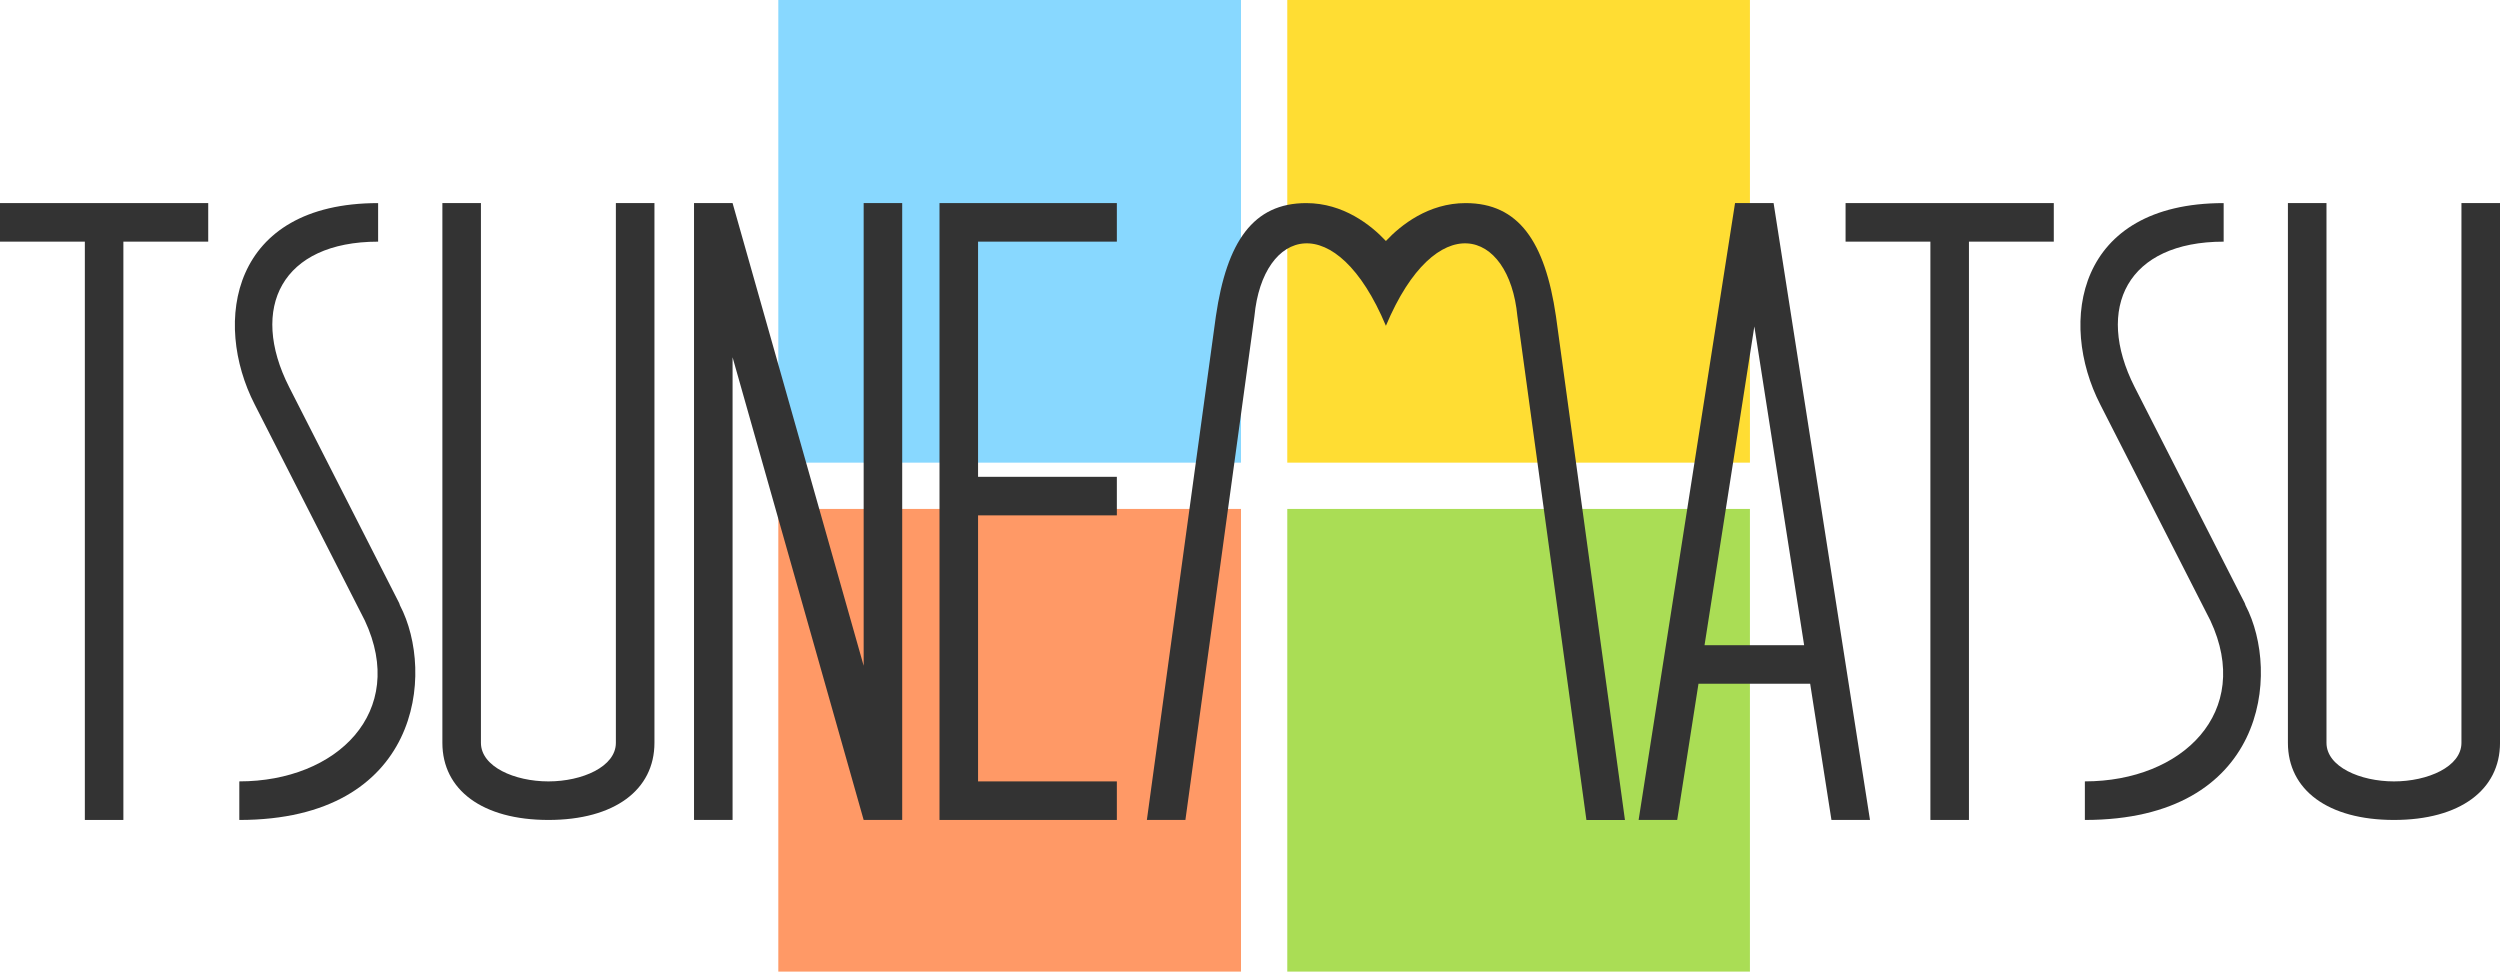 <?xml version="1.0" encoding="utf-8"?>
<!-- Generator: Adobe Illustrator 16.0.0, SVG Export Plug-In . SVG Version: 6.00 Build 0)  -->
<!DOCTYPE svg PUBLIC "-//W3C//DTD SVG 1.1//EN" "http://www.w3.org/Graphics/SVG/1.1/DTD/svg11.dtd">
<svg version="1.1" id="レイヤー_1" xmlns="http://www.w3.org/2000/svg" xmlns:xlink="http://www.w3.org/1999/xlink" x="0px"
	 y="0px" width="128.001px" height="49.747px" viewBox="0 0 128.001 49.747" enable-background="new 0 0 128.001 49.747"
	 xml:space="preserve">
<g>
	<rect x="39.85" fill="#88D8FF" width="23.69" height="23.688"/>
	<rect x="65.909" fill="#FFDD33" width="23.688" height="23.688"/>
	<rect x="39.85" y="26.059" fill="#FF9966" width="23.69" height="23.688"/>
	<rect x="65.909" y="26.059" fill="#AADD55" width="23.688" height="23.688"/>
	<g>
		<path fill="#333333" d="M70.959,16.681c2.553-6.086,6.304-5,6.732-0.493l3.534,25.795h1.973l-3.533-25.795
			c-0.56-3.815-1.908-5.789-4.626-5.789c-1.896,0-3.309,1.117-4.08,1.94c-0.77-0.823-2.185-1.94-4.079-1.94
			c-2.718,0-4.067,1.974-4.626,5.789L58.72,41.982h1.973l3.534-25.795C64.655,11.681,68.405,10.595,70.959,16.681z"/>
		<polygon fill="#333333" points="37.508,18.293 37.508,41.982 35.534,41.982 35.534,10.398 37.508,10.398 44.22,34.087 
			44.22,10.398 46.193,10.398 46.193,41.982 44.22,41.982 		"/>
		<path fill="#333333" d="M28.079,41.982c-3.38,0-5.429-1.538-5.429-3.949V10.398h1.974v27.635c0,1.226,1.728,1.975,3.455,1.975
			s3.454-0.749,3.454-1.975V10.398h1.975v27.635C33.507,40.444,31.459,41.982,28.079,41.982z"/>
		<polygon fill="#333333" points="10.661,10.398 0,10.398 0,12.372 4.344,12.372 4.344,41.982 6.317,41.982 6.317,12.372 
			10.661,12.372 		"/>
		<g>
			<polygon fill="none" points="87.273,33.033 92.372,33.033 89.823,16.714 			"/>
			<path fill="#333333" d="M93.771,41.982h1.973l-4.935-31.584h-1.974l-4.937,31.584h1.975l1.09-6.976h5.718L93.771,41.982z
				 M87.273,33.033l2.55-16.319l2.549,16.319H87.273z"/>
		</g>
		<polygon fill="#333333" points="57.183,12.372 57.183,10.398 48.103,10.398 48.103,10.398 48.103,41.982 48.103,41.982 
			57.183,41.982 57.183,40.008 50.077,40.008 50.077,26.387 57.183,26.387 57.183,24.413 50.077,24.413 50.077,12.372 		"/>
		<path fill="#333333" d="M20.478,30.994c1.81,3.453,1.053,10.988-8.225,10.988v-1.975c5.001,0,8.62-3.553,6.427-8.234
			l-5.638-11.062c-2.171-4.227-1.216-10.312,6.318-10.312v1.974c-4.935,0-6.614,3.389-4.558,7.441l5.637,11.066"/>
		<path fill="#333333" d="M122.572,41.982c-3.381,0-5.43-1.538-5.43-3.949V10.398h1.975v27.635c0,1.226,1.728,1.975,3.455,1.975
			s3.455-0.749,3.455-1.975V10.398h1.975v27.635C128.001,40.444,125.952,41.982,122.572,41.982z"/>
		<polygon fill="#333333" points="105.155,10.398 94.494,10.398 94.494,12.372 98.837,12.372 98.837,41.982 100.811,41.982 
			100.811,12.372 105.155,12.372 		"/>
		<path fill="#333333" d="M114.972,30.994c1.809,3.453,1.053,10.988-8.226,10.988v-1.975c5.001,0,8.62-3.553,6.426-8.234
			l-5.638-11.062c-2.17-4.227-1.216-10.312,6.318-10.312v1.974c-4.935,0-6.613,3.389-4.56,7.441l5.64,11.066"/>
	</g>
</g>
</svg>
